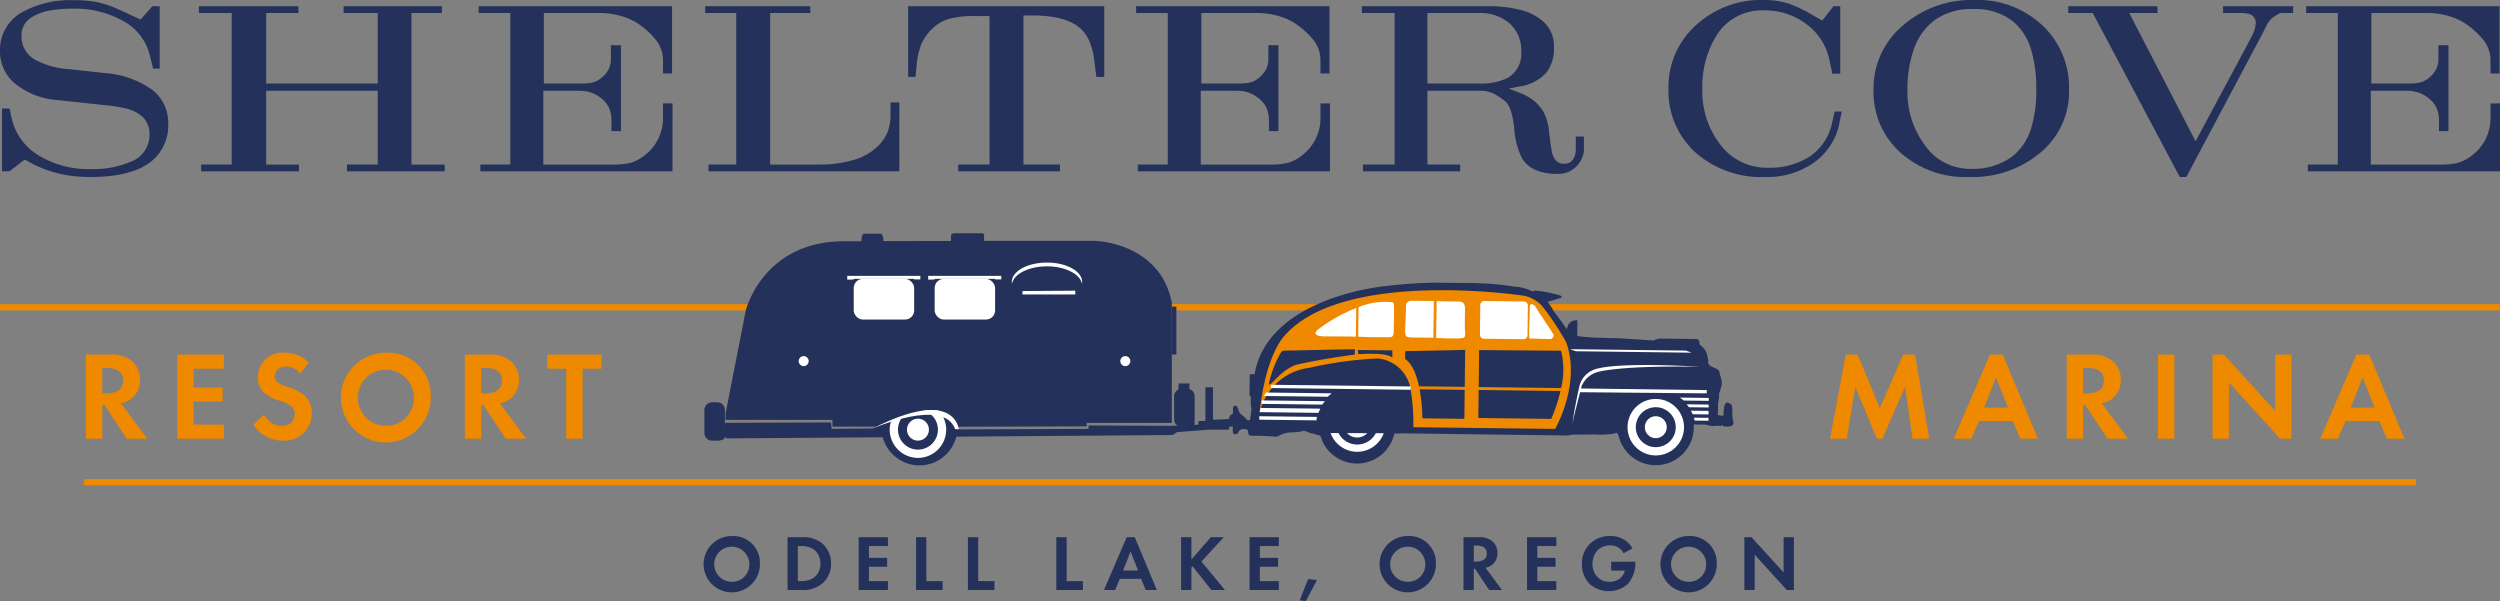 <svg id="Wide" xmlns="http://www.w3.org/2000/svg" viewBox="0 0 333.297 80.13"><rect x="0" y="0" width="333.297" height="80.13" fill="#808080" stroke="none"/><defs><style>.cls-1,.cls-4{fill:#24315a;}.cls-2{fill:#ee8900;}.cls-3{fill:#fff;}.cls-4{fill-rule:evenodd;}</style></defs><title>Shelter Cove Logo_Wide</title><path class="cls-1" d="M116.164,82.144a3.754,3.754,0,1,1-3.754-3.68A3.561,3.561,0,0,1,116.164,82.144Zm-1.413,0a2.342,2.342,0,1,0-2.341,2.425A2.296,2.296,0,0,0,114.751,82.144Z" transform="translate(-14.852 -7.001)"/><path class="cls-1" d="M121.681,78.623a4.095,4.095,0,0,1,2.615.685,3.481,3.481,0,0,1,1.35,2.836,3.354,3.354,0,0,1-1.413,2.837,4.035,4.035,0,0,1-2.573.675h-1.813V78.623Zm-.464,5.852h.422a2.944,2.944,0,0,0,1.719-.464,2.288,2.288,0,0,0,.875-1.866,2.342,2.342,0,0,0-.865-1.876,2.861,2.861,0,0,0-1.729-.464h-.422Z" transform="translate(-14.852 -7.001)"/><path class="cls-1" d="M133.231,79.803h-2.531v1.571h2.425v1.181h-2.425v1.919h2.531v1.181H129.33V78.623h3.901Z" transform="translate(-14.852 -7.001)"/><path class="cls-1" d="M138.35,78.623v5.852h2.172v1.181h-3.543V78.623Z" transform="translate(-14.852 -7.001)"/><path class="cls-1" d="M145.262,78.623v5.852h2.172v1.181h-3.543V78.623Z" transform="translate(-14.852 -7.001)"/><path class="cls-1" d="M157.052,78.623v5.852h2.172v1.181h-3.543V78.623Z" transform="translate(-14.852 -7.001)"/><path class="cls-1" d="M166.979,84.179H164.143l-.622,1.476h-1.487l3.026-7.033h1.075l2.942,7.033h-1.476Zm-.401-1.118-1.002-2.531-1.002,2.531Z" transform="translate(-14.852 -7.001)"/><path class="cls-1" d="M173.689,81.596l2.583-2.973h1.729L175.028,81.87l3.131,3.785h-1.813l-2.499-3.153-.158.158v2.995h-1.371V78.623h1.371Z" transform="translate(-14.852 -7.001)"/><path class="cls-1" d="M185.344,79.803h-2.531v1.571h2.425v1.181h-2.425v1.919h2.531v1.181h-3.901V78.623h3.901Z" transform="translate(-14.852 -7.001)"/><path class="cls-1" d="M189.25,84.2l1.181.137-1.487,2.794-.812-.095Z" transform="translate(-14.852 -7.001)"/><path class="cls-1" d="M206.282,82.144a3.754,3.754,0,1,1-3.753-3.68A3.56,3.56,0,0,1,206.282,82.144Zm-1.413,0a2.342,2.342,0,1,0-2.34,2.425A2.296,2.296,0,0,0,204.869,82.144Z" transform="translate(-14.852 -7.001)"/><path class="cls-1" d="M212,78.623a2.586,2.586,0,0,1,1.792.527,1.997,1.997,0,0,1,.696,1.581,1.922,1.922,0,0,1-.822,1.655,1.95,1.95,0,0,1-.77.306l2.193,2.963h-1.708L211.505,82.83h-.169v2.826h-1.371V78.623Zm-.665,3.237h.39c.264,0,1.35-.032,1.35-1.065,0-1.043-1.075-1.054-1.329-1.054h-.411Z" transform="translate(-14.852 -7.001)"/><path class="cls-1" d="M222.338,79.803H219.807v1.571h2.425v1.181H219.807v1.919h2.531v1.181h-3.901V78.623h3.901Z" transform="translate(-14.852 -7.001)"/><path class="cls-1" d="M229.65,81.891h3.227v.085a4.226,4.226,0,0,1-1.034,2.91,3.866,3.866,0,0,1-5.05-.021,3.77,3.77,0,0,1-1.044-2.71,3.592,3.592,0,0,1,1.033-2.615,3.752,3.752,0,0,1,2.773-1.076,3.406,3.406,0,0,1,1.624.369,3.314,3.314,0,0,1,1.318,1.286l-1.191.643a1.919,1.919,0,0,0-.822-.833,2.302,2.302,0,0,0-.991-.222,2.377,2.377,0,0,0-1.624.622,2.622,2.622,0,0,0-.706,1.856,2.389,2.389,0,0,0,.696,1.782,2.165,2.165,0,0,0,1.561.601,2.344,2.344,0,0,0,1.381-.422,1.879,1.879,0,0,0,.664-1.075H229.65Z" transform="translate(-14.852 -7.001)"/><path class="cls-1" d="M243.729,82.144a3.754,3.754,0,1,1-3.754-3.68A3.561,3.561,0,0,1,243.729,82.144Zm-1.413,0a2.342,2.342,0,1,0-2.341,2.425A2.296,2.296,0,0,0,242.316,82.144Z" transform="translate(-14.852 -7.001)"/><path class="cls-1" d="M247.411,85.655V78.623h.949l4.281,4.692V78.623h1.371v7.033h-.949l-4.281-4.703v4.703Z" transform="translate(-14.852 -7.001)"/><rect class="cls-2" x="11.211" y="63.873" width="310.875" height="0.817"/><rect class="cls-2" x="0" y="40.55" width="333.296" height="0.836"/><path class="cls-1" d="M37.274,23.371a6.139,6.139,0,0,1-2.818,5.556q-2.607,1.672-7.549,1.671A18.031,18.031,0,0,1,22.71,30.142a15.553,15.553,0,0,1-3.639-1.37l-.934-.494L16.133,29.83H15.123V21.467h1.01l.226,1.083a7.78,7.78,0,0,0,3.797,5.264,12.703,12.703,0,0,0,6.75,1.729,12.764,12.764,0,0,0,5.304-.949,3.833,3.833,0,0,0,2.577-3.599,3.208,3.208,0,0,0-.95-2.44,5.205,5.205,0,0,0-2.305-1.114,19.836,19.836,0,0,0-2.818-.437l-6.359-.678a10.008,10.008,0,0,1-5.184-1.942,5.526,5.526,0,0,1-2.32-4.532,5.761,5.761,0,0,1,2.999-5.255,13.285,13.285,0,0,1,6.871-1.566,15.787,15.787,0,0,1,2.87.218,13.161,13.161,0,0,1,2.373.701q.587.241,2.471,1.115l1.16.543L35.164,7.83h.98v8.318H35.27l-.482-1.914a7.115,7.115,0,0,0-3.518-4.438,13.107,13.107,0,0,0-6.728-1.635,16.153,16.153,0,0,0-3.089.256,6.216,6.216,0,0,0-2.637,1.069,2.727,2.727,0,0,0-1.1,2.259A3.56,3.56,0,0,0,19.538,14.968a11.021,11.021,0,0,0,4.506,1.25l4.822.527a12.482,12.482,0,0,1,5.786,1.897A5.462,5.462,0,0,1,37.274,23.371Z" transform="translate(-14.852 -7.001)"/><path class="cls-1" d="M74.146,29.845H61.112v-.904H65.21v-9.84H50.338v9.84h4.37v.904H41.674v-.904h4.068V8.734h-4.37V7.83h13.26v.904H50.338V18.137H65.21V8.734H60.66V7.83H73.769v.904H69.701v20.207h4.445Z" transform="translate(-14.852 -7.001)"/><path class="cls-1" d="M104.509,29.845H78.893v-.904h3.993V8.734h-4.219V7.83h25.782v8.966h-1.205v-1.733a4.352,4.352,0,0,0-.798-2.547,10.487,10.487,0,0,0-1.989-1.974,7.753,7.753,0,0,0-2.539-1.326,10.35,10.35,0,0,0-3.187-.482H87.361V18.137h4.566a11.575,11.575,0,0,0,1.642-.075,3.075,3.075,0,0,0,1.447-.663A3.655,3.655,0,0,0,95.98,16.261a3.053,3.053,0,0,0,.317-1.424v-1.808h1.341V24.481H96.372V23.125a4.247,4.247,0,0,0-.309-1.703,3.551,3.551,0,0,0-1.048-1.311,4.466,4.466,0,0,0-1.386-.776,5.195,5.195,0,0,0-1.627-.233H87.286v9.84h9.306a9.574,9.574,0,0,0,2.097-.181,5.092,5.092,0,0,0,1.991-.964,6.22,6.22,0,0,0,2.564-5.199V20.789h1.266Z" transform="translate(-14.852 -7.001)"/><path class="cls-1" d="M134.751,29.845H109.315v-.904h3.692V8.734h-4.144V7.83h14.014v.904h-5.35v20.207h6.404a16.233,16.233,0,0,0,4.686-.603,7.516,7.516,0,0,0,3.526-2.109,5.532,5.532,0,0,0,1.108-1.816,6.608,6.608,0,0,0,.324-2.178v-1.582h1.175Z" transform="translate(-14.852 -7.001)"/><path class="cls-1" d="M162.07,17.248h-1.055l-.256-2.034a9.614,9.614,0,0,0-.783-2.968,4.814,4.814,0,0,0-2.049-2.125,8.024,8.024,0,0,0-2.321-.791,15.699,15.699,0,0,0-2.984-.264h-1.326V28.941h4.867v.904H142.601v-.904h4.174V9.141h-2.034a12.926,12.926,0,0,0-3.059.301,5.211,5.211,0,0,0-2.396,1.251,6.509,6.509,0,0,0-1.627,2.26,9.733,9.733,0,0,0-.603,2.788l-.151,1.506h-.979V7.83H162.07Z" transform="translate(-14.852 -7.001)"/><path class="cls-1" d="M192.161,29.845h-25.616v-.904h3.993V8.734h-4.219V7.83h25.782v8.966h-1.206v-1.733a4.352,4.352,0,0,0-.798-2.547,10.53,10.53,0,0,0-1.99-1.974,7.746,7.746,0,0,0-2.539-1.326,10.358,10.358,0,0,0-3.188-.482h-7.368V18.137h4.566a11.577,11.577,0,0,0,1.642-.075,3.068,3.068,0,0,0,1.446-.663,3.649,3.649,0,0,0,.965-1.137,3.044,3.044,0,0,0,.317-1.424v-1.808h1.34V24.481h-1.265V23.125a4.255,4.255,0,0,0-.309-1.703,3.552,3.552,0,0,0-1.048-1.311,4.46,4.46,0,0,0-1.386-.776,5.196,5.196,0,0,0-1.627-.233h-4.716v9.84h9.306A9.567,9.567,0,0,0,186.34,28.76a5.087,5.087,0,0,0,1.991-.964,6.218,6.218,0,0,0,2.564-5.199V20.789h1.266Z" transform="translate(-14.852 -7.001)"/><path class="cls-1" d="M226.019,26.786A3.252,3.252,0,0,1,225.002,29.19a3.362,3.362,0,0,1-2.449,1.002q-3.481,0-4.776-2.065a10.383,10.383,0,0,1-1.048-4.046q-.323-2.885-1.213-3.579a9.064,9.064,0,0,0-1.506-.995,3.827,3.827,0,0,0-1.704-.407H205.15v9.84h4.369v.904H196.561v-.904h4.219V8.734h-4.37V7.83h16.877a16.744,16.744,0,0,1,4.038.437,7.345,7.345,0,0,1,3.315,1.642,4.336,4.336,0,0,1,1.387,3.315,5.371,5.371,0,0,1-.979,3.42,5.975,5.975,0,0,1-3.692,1.899l-1.357.256,1.507.603a7.021,7.021,0,0,1,1.718.927,6.296,6.296,0,0,1,1.289,1.386,6.466,6.466,0,0,1,.85,2.84q.317,2.517.437,2.923.406,1.356,1.552,1.356a1.684,1.684,0,0,0,.257-.015,1.245,1.245,0,0,0,.979-.61,2.338,2.338,0,0,0,.346-1.274V25.204h1.085ZM217.657,13.873a4.764,4.764,0,0,0-1.56-3.76,5.996,5.996,0,0,0-4.122-1.379H205.15V18.137h6.825a8.078,8.078,0,0,0,3.888-.754A3.687,3.687,0,0,0,217.657,13.873Z" transform="translate(-14.852 -7.001)"/><path class="cls-1" d="M260.391,21.874l-.301,1.474a8.361,8.361,0,0,1-3.466,5.37,10.733,10.733,0,0,1-6.374,1.88,13.262,13.262,0,0,1-9.395-3.305,11.037,11.037,0,0,1-3.563-8.47,11.041,11.041,0,0,1,3.639-8.441,12.845,12.845,0,0,1,9.094-3.381,10.593,10.593,0,0,1,3.39.512,18.603,18.603,0,0,1,3.134,1.522l1.237.708L259.29,7.83h.904v8.996H259.14l-.377-1.763a7.929,7.929,0,0,0-3.066-4.837,9.153,9.153,0,0,0-5.674-1.838,7.101,7.101,0,0,0-6.329,3.343,12.962,12.962,0,0,0-1.883,7.242,11.42,11.42,0,0,0,2.29,7.167,7.727,7.727,0,0,0,6.42,3.222,9.75,9.75,0,0,0,5.635-1.519,7.193,7.193,0,0,0,2.953-4.496l.332-1.474Z" transform="translate(-14.852 -7.001)"/><path class="cls-1" d="M290.696,18.973a10.559,10.559,0,0,1-3.828,8.388,14.069,14.069,0,0,1-9.508,3.237,12.97,12.97,0,0,1-9.184-3.29,10.875,10.875,0,0,1-3.548-8.335,10.955,10.955,0,0,1,3.947-8.599,13.907,13.907,0,0,1,9.464-3.373,12.631,12.631,0,0,1,9.176,3.448A11.368,11.368,0,0,1,290.696,18.973Zm-4.37,0a18.206,18.206,0,0,0-.632-5.15,7.767,7.767,0,0,0-2.517-4.005,8.187,8.187,0,0,0-5.289-1.611,8.368,8.368,0,0,0-5.274,1.596,8.282,8.282,0,0,0-2.698,4.02,16.311,16.311,0,0,0-.768,5.225,11.79,11.79,0,0,0,2.23,7.167,7.312,7.312,0,0,0,6.133,3.298,8.989,8.989,0,0,0,5.485-1.551,7.59,7.59,0,0,0,2.653-3.885A16.725,16.725,0,0,0,286.326,18.973Z" transform="translate(-14.852 -7.001)"/><path class="cls-1" d="M320.57,8.734h-1.356a1.432,1.432,0,0,0-.573.105c-.069.03-.346.211-.829.543a2.805,2.805,0,0,0-.768.995q-.331.648-.663,1.296L306.33,30.598h-.874L293.854,8.734h-3.27V7.83h11.904v.904H298.721l8.843,17.1,7.508-14.009a4.992,4.992,0,0,0,.353-.867,3.057,3.057,0,0,0,.158-.897,1.196,1.196,0,0,0-.181-.678,1.24,1.24,0,0,0-.739-.535,4.985,4.985,0,0,0-1.175-.113h-2.26V7.83H320.57Z" transform="translate(-14.852 -7.001)"/><path class="cls-1" d="M348.148,29.845H322.531v-.904h3.993V8.734h-4.219V7.83h25.782v8.966h-1.206v-1.733a4.352,4.352,0,0,0-.798-2.547,10.53,10.53,0,0,0-1.99-1.974,7.747,7.747,0,0,0-2.539-1.326,10.359,10.359,0,0,0-3.188-.482H331V18.137h4.565a11.596,11.596,0,0,0,1.643-.075,3.067,3.067,0,0,0,1.446-.663,3.649,3.649,0,0,0,.965-1.137,3.045,3.045,0,0,0,.317-1.424v-1.808h1.341V24.481h-1.265V23.125a4.255,4.255,0,0,0-.309-1.703,3.552,3.552,0,0,0-1.048-1.311,4.458,4.458,0,0,0-1.385-.776,5.202,5.202,0,0,0-1.628-.233h-4.717v9.84h9.306a9.568,9.568,0,0,0,2.096-.181,5.087,5.087,0,0,0,1.991-.964,6.218,6.218,0,0,0,2.564-5.199V20.789h1.266Z" transform="translate(-14.852 -7.001)"/><path class="cls-2" d="M29.552,54.275a4.125,4.125,0,0,1,2.858.841,3.187,3.187,0,0,1,1.11,2.522,3.062,3.062,0,0,1-1.312,2.64,3.106,3.106,0,0,1-1.228.488l3.498,4.725H31.754l-2.993-4.506h-.269v4.506H26.306V54.275Zm-1.06,5.163h.622c.42,0,2.152-.051,2.152-1.699,0-1.665-1.715-1.681-2.119-1.681h-.656Z" transform="translate(-14.852 -7.001)"/><path class="cls-2" d="M44.703,56.158H40.667v2.505h3.868v1.883H40.667v3.06h4.036v1.883H38.481V54.275h6.222Z" transform="translate(-14.852 -7.001)"/><path class="cls-2" d="M54.859,56.831a2.19,2.19,0,0,0-1.833-.959c-1.177,0-1.547.74-1.547,1.312a.945.945,0,0,0,.353.757,3.827,3.827,0,0,0,1.345.639,6.529,6.529,0,0,1,2.27,1.127,3.051,3.051,0,0,1,.959,2.354,3.61,3.61,0,0,1-3.901,3.683,4.616,4.616,0,0,1-3.867-2.119l1.429-1.362a2.63,2.63,0,0,0,2.354,1.497,1.573,1.573,0,0,0,1.732-1.547,1.303,1.303,0,0,0-.437-1.009,5.027,5.027,0,0,0-1.732-.824,5.398,5.398,0,0,1-1.867-.975,2.612,2.612,0,0,1-.891-2.085,3.261,3.261,0,0,1,3.599-3.296,4.313,4.313,0,0,1,3.178,1.312Z" transform="translate(-14.852 -7.001)"/><path class="cls-2" d="M72.28,59.891a5.987,5.987,0,1,1-5.986-5.868A5.678,5.678,0,0,1,72.28,59.891Zm-2.253,0a3.735,3.735,0,1,0-3.733,3.868A3.662,3.662,0,0,0,70.027,59.891Z" transform="translate(-14.852 -7.001)"/><path class="cls-2" d="M80.066,54.275a4.126,4.126,0,0,1,2.858.841,3.187,3.187,0,0,1,1.11,2.522,3.062,3.062,0,0,1-1.312,2.64,3.105,3.105,0,0,1-1.228.488l3.498,4.725H82.269l-2.993-4.506h-.269v4.506h-2.186V54.275Zm-1.06,5.163h.622c.42,0,2.152-.051,2.152-1.699,0-1.665-1.715-1.681-2.119-1.681h-.656Z" transform="translate(-14.852 -7.001)"/><path class="cls-2" d="M92.526,56.158v9.332H90.34V56.158h-2.522V54.275h7.23v1.883Z" transform="translate(-14.852 -7.001)"/><path class="cls-2" d="M260.921,54.275h1.581l2.976,7.13,3.111-7.13h1.581l1.883,11.216h-2.219L268.824,58.58l-3.01,6.911h-.74L262.199,58.58l-1.143,6.911h-2.22Z" transform="translate(-14.852 -7.001)"/><path class="cls-2" d="M283.202,63.137h-4.523l-.992,2.354h-2.371l4.826-11.216h1.715l4.691,11.216h-2.354Zm-.639-1.783-1.597-4.036-1.598,4.036Z" transform="translate(-14.852 -7.001)"/><path class="cls-2" d="M293.628,54.275a4.126,4.126,0,0,1,2.858.841,3.187,3.187,0,0,1,1.11,2.522,3.062,3.062,0,0,1-1.312,2.64,3.105,3.105,0,0,1-1.228.488l3.498,4.725h-2.724l-2.993-4.506h-.269v4.506h-2.186V54.275Zm-1.06,5.163h.622c.42,0,2.152-.051,2.152-1.699,0-1.665-1.715-1.681-2.119-1.681h-.656Z" transform="translate(-14.852 -7.001)"/><path class="cls-2" d="M304.743,54.275V65.491H302.557V54.275Z" transform="translate(-14.852 -7.001)"/><path class="cls-2" d="M309.822,65.491V54.275h1.514l6.827,7.483V54.275h2.186V65.491h-1.513l-6.827-7.5v7.5Z" transform="translate(-14.852 -7.001)"/><path class="cls-2" d="M332.069,63.137h-4.523l-.992,2.354h-2.371l4.826-11.216h1.715l4.691,11.216h-2.354ZM331.43,61.354l-1.597-4.036-1.598,4.036Z" transform="translate(-14.852 -7.001)"/><polygon class="cls-3" points="227.81 53.053 223.957 53.006 224.485 53.4 227.806 53.441 227.81 53.053"/><polygon class="cls-3" points="227.799 53.938 224.852 53.902 225.181 54.293 227.795 54.325 227.799 53.938"/><polygon class="cls-3" points="227.788 54.783 225.427 54.751 225.67 55.226 227.782 55.252 227.788 54.783"/><polygon class="cls-3" points="227.777 55.706 225.846 55.683 225.931 56.071 227.772 56.094 227.777 55.706"/><path class="cls-1" d="M170.976,63.776,159.98,63.724v.456l-17.378.069s-.247-4.537-10.22-.601a6.714,6.714,0,0,0-1.181.482l-5.472.051-.099-.862-14.191.051-.015,1.824.321.253L171.139,65l.666-.4,4.232-.318h2.681v-.405h.507v-.354h1.42v-.659s0-.76-1.115-.76c0,0-.812,0-.812.76l-2.154.1v-4.336h-1.011v4.489h-.708l-.226.051v.455Z" transform="translate(-14.852 -7.001)"/><path class="cls-1" d="M142.501,63.977a5.067,5.067,0,1,1-5.067-5.066A5.068,5.068,0,0,1,142.501,63.977Z" transform="translate(-14.852 -7.001)"/><path class="cls-3" d="M140.996,64.281a3.765,3.765,0,1,1-3.765-3.765A3.765,3.765,0,0,1,140.996,64.281Z" transform="translate(-14.852 -7.001)"/><path class="cls-1" d="M139.894,64.281a2.663,2.663,0,1,1-2.663-2.664A2.663,2.663,0,0,1,139.894,64.281Z" transform="translate(-14.852 -7.001)"/><path class="cls-3" d="M138.693,64.281a1.461,1.461,0,1,1-1.462-1.461A1.461,1.461,0,0,1,138.693,64.281Z" transform="translate(-14.852 -7.001)"/><path class="cls-1" d="M111.595,62.07,114.28,48.389s2.229-9.121,12.919-9.221h2.483s0-1.014.406-1.014h2.128s.456.069.405.981H141.64V38.458s-.051-.354.456-.354h3.699s.304,0,.252.405v.608H160.841s8.615.152,10.236,8.208v16.06h-11.35v.456l-17.53.051a2.584,2.584,0,0,0-2.635-2.179s-1.856-.572-7.277,2.164h-6.452V62.98H111.571Z" transform="translate(-14.852 -7.001)"/><rect class="cls-3" x="113.817" y="37.181" width="8.056" height="5.422" rx="1.212"/><polygon class="cls-3" points="112.956 37.283 112.956 36.777 122.699 36.777 122.699 37.247 121.873 37.247 121.873 37.181 113.817 37.181 113.817 37.264 112.956 37.283"/><rect class="cls-3" x="124.609" y="37.181" width="8.055" height="5.422" rx="1.212"/><polygon class="cls-3" points="123.748 37.283 123.748 36.777 133.49 36.777 133.49 37.247 132.664 37.247 132.664 37.181 124.609 37.181 124.609 37.264 123.748 37.283"/><rect class="cls-1" x="156.225" y="40.88" width="0.608" height="6.384"/><path class="cls-1" d="M111.494,65.32c0,.237-.463.43-1.028.43h-.679a1.031,1.031,0,0,1-1.028-1.028v-3.06a1.032,1.032,0,0,1,1.028-1.029h.679a1.032,1.032,0,0,1,1.028,1.029V65.32Z" transform="translate(-14.852 -7.001)"/><path class="cls-1" d="M174.117,63.496c0,.237-.462.43-1.029.43h-.679a1.03,1.03,0,0,1-1.027-1.027V59.838a1.032,1.032,0,0,1,1.027-1.029h.679a1.032,1.032,0,0,1,1.029,1.029v3.658Z" transform="translate(-14.852 -7.001)"/><path class="cls-3" d="M154.432,42.511c2.434,0,4.434,1.022,4.666,2.33a1.468,1.468,0,0,0,.024-.252c0-1.428-2.099-2.583-4.689-2.583s-4.688,1.155-4.688,2.583a1.467,1.467,0,0,0,.022.252C149.999,43.534,151.999,42.511,154.432,42.511Z" transform="translate(-14.852 -7.001)"/><path class="cls-3" d="M142.674,64.219s-.497-5.692-11.472-.09c0,0,9.447-4.177,10.993.092Z" transform="translate(-14.852 -7.001)"/><rect class="cls-1" x="157.118" y="51.119" width="1.451" height="0.952"/><polygon class="cls-3" points="136.312 38.802 136.312 39.258 136.768 39.258 143.355 39.258 143.355 38.752 136.312 38.802"/><path class="cls-3" d="M165.546,55.145a.667.667,0,1,1-.668-.666A.667.667,0,0,1,165.546,55.145Z" transform="translate(-14.852 -7.001)"/><path class="cls-3" d="M122.666,55.145a.666.666,0,1,1-.666-.666A.666.666,0,0,1,122.666,55.145Z" transform="translate(-14.852 -7.001)"/><path class="cls-1" d="M200.847,63.796a5.066,5.066,0,1,1-5.003-5.128A5.064,5.064,0,0,1,200.847,63.796Z" transform="translate(-14.852 -7.001)"/><path class="cls-3" d="M199.546,63.78a3.764,3.764,0,1,1-3.716-3.812A3.763,3.763,0,0,1,199.546,63.78Z" transform="translate(-14.852 -7.001)"/><path class="cls-1" d="M198.445,63.766a2.663,2.663,0,1,1-2.629-2.696A2.664,2.664,0,0,1,198.445,63.766Z" transform="translate(-14.852 -7.001)"/><path class="cls-3" d="M197.244,63.752A1.461,1.461,0,1,1,195.8,62.273,1.461,1.461,0,0,1,197.244,63.752Z" transform="translate(-14.852 -7.001)"/><path class="cls-1" d="M182.052,57.281a12.77,12.77,0,0,0-.451,3.61l.099.739q-.096.685-.191,1.369c-.179.048-.356.083-.484-.103-.286-.433-.864-.599-1.034-1.135l-.004.001v-.005l-.001-.001.001-.001v.002l.002.002.002.002h0a2.798,2.798,0,0,0-.114-.361c-.075-.163-.169-.343-.381-.315-.272.035-.262.283-.264.477-.018.939-.019,1.876-.026,2.815h0c.016.2-.026.446.242.503a.462.462,0,0,0,.511-.266.7.7,0,0,1,.754-.402c.349-.038.572.131.551.436-.02.34.154.432.461.453a28.57,28.57,0,0,1,3.123.121c.318.058.695-.261,1.054-.383.991-.336,1.718-.074,2.712-.401.31-.002.877.337,1.189.336q.611.179,1.222.359c.511,2.395,2.3,3.11,4.548,3.265a5.023,5.023,0,0,0,5.169-3.605c.252-.009.506-.016.758-.025.197.004.395.008.591.011q10.839.14,21.675.277a3.978,3.978,0,0,0,.674-.109q1.532-.01,3.063-.021a10.153,10.153,0,0,0,2.485-.123c.137-.035.274-.07.411-.105a1.838,1.838,0,0,1,.419.883,4.96,4.96,0,0,0,5.545,3.224A4.884,4.884,0,0,0,240.44,63.88c.21-.495.642-.231.978-.269a6.677,6.677,0,0,1,.89.004,2.593,2.593,0,0,0,1.392.139c.203.013.406.026.607.038a.582.582,0,0,0,.062-.148.52.52,0,0,0,.034.042c.276.253.622.171.94.174.449.006.701-.307.586-.687-.216-.72-.04-1.457-.201-2.17-.617-.504-.874-.441-1.019.291a9.284,9.284,0,0,0-.091,1.146c-.249-.031-.497-.063-.745-.093.01-.541.019-1.082.032-1.623a4.553,4.553,0,0,0,.126-1.276,1.095,1.095,0,0,0,.194-.596,1.92,1.92,0,0,0,.023-1.555c-.058-.249-.118-.497-.178-.747-.31-.62-1.203-.477-1.487-1.132a.231.231,0,0,0-.026-.122c.122-.383-.108-.721-.136-1.085a2.251,2.251,0,0,0-.916-1.22c-.149-.215-.019-.763-.44-.791q-2.412-.031-4.821-.064a2.116,2.116,0,0,0-.904.256c-.178.001-4.833-.332-5.372-.31q-1.362-.04-2.722-.079c-.631-.058-1.125-.064-1.657-.146a3.842,3.842,0,0,1-1.451-.347h0c-.05-.098-.099-.195-.148-.292-.6-.817-1.186-1.682-1.82-2.498-.037-.048-.077-.093-.118-.139a8.321,8.321,0,0,0-.938-1.408c-.107-.1-.217-.2-.322-.299-.08-.097-.16-.194-.238-.289.202-.235.035-.29-.162-.311-.169-.019-.338-.015-.506-.022a6.493,6.493,0,0,0-3.324-1.054c-3.37-.601-6.583-.422-9.994-.512a61.294,61.294,0,0,0-6.93.448S183.507,46.532,182.052,57.281Z" transform="translate(-14.852 -7.001)"/><path class="cls-2" d="M198.588,54.794a4.908,4.908,0,0,1,4.342,4.228,26.527,26.527,0,0,1,.339,4.932l18.909.231s3.492-5.977,1.473-11.569a36.565,36.565,0,0,0-3.007-4.565,4.311,4.311,0,0,0-2.777-1.643s-23.927-3.61-31.759,5.35c0,0-2.562,2.499-3.324,10.347a7.732,7.732,0,0,1,6.599-6.061A51.35,51.35,0,0,1,198.588,54.794Z" transform="translate(-14.852 -7.001)"/><path class="cls-1" d="M240.664,64.015a5.067,5.067,0,1,1-5.004-5.128A5.063,5.063,0,0,1,240.664,64.015Z" transform="translate(-14.852 -7.001)"/><path class="cls-3" d="M239.363,64a3.765,3.765,0,1,1-3.718-3.81A3.765,3.765,0,0,1,239.363,64Z" transform="translate(-14.852 -7.001)"/><path class="cls-1" d="M238.261,63.987a2.663,2.663,0,1,1-2.63-2.696A2.662,2.662,0,0,1,238.261,63.987Z" transform="translate(-14.852 -7.001)"/><path class="cls-3" d="M237.06,63.971a1.461,1.461,0,1,1-1.444-1.478A1.462,1.462,0,0,1,237.06,63.971Z" transform="translate(-14.852 -7.001)"/><path class="cls-1" d="M200.856,63.53a5.067,5.067,0,1,1-5.003-5.129A5.068,5.068,0,0,1,200.856,63.53Z" transform="translate(-14.852 -7.001)"/><path class="cls-3" d="M199.556,63.513a3.765,3.765,0,1,1-3.72-3.81A3.766,3.766,0,0,1,199.556,63.513Z" transform="translate(-14.852 -7.001)"/><path class="cls-1" d="M198.587,63.502a2.796,2.796,0,1,1-2.762-2.83A2.797,2.797,0,0,1,198.587,63.502Z" transform="translate(-14.852 -7.001)"/><path class="cls-3" d="M197.651,63.49a1.861,1.861,0,1,1-1.837-1.883A1.86,1.86,0,0,1,197.651,63.49Z" transform="translate(-14.852 -7.001)"/><rect class="cls-1" x="180.316" y="58.031" width="2.93" height="0.666" transform="translate(106.239 232.38) rotate(-89.265)"/><path class="cls-3" d="M219.494,47.782c-.407-.333-.703-.364-.693.236.016.982-.156,3.038-.046,4.111.807.017,1.882.051,2.692.075a.492.492,0,0,0,.502-.632c-.202-.309-.472-.753-.676-1.061-.373-.519-.699-1.07-1.066-1.593Z" transform="translate(-14.852 -7.001)"/><path class="cls-3" d="M206.008,47.137c-.95-.034-1.897,0-2.846-.041-.616-.029-.893.263-.874.908.015.504-.072,2.219-.086,2.522-.072,1.476.01,1.437,1.101,1.473.882.029,1.763-.014,2.645.035Z" transform="translate(-14.852 -7.001)"/><path class="cls-3" d="M210.14,50.825c.006-.87-.004-1.737.027-2.605.019-.537-.155-.998-.729-1.013-1.018-.029-2.036-.017-3.054-.053l-.061,4.902c.885.047,1.766.081,2.654.068C210.241,52.103,210.27,52.096,210.14,50.825Z" transform="translate(-14.852 -7.001)"/><path class="cls-3" d="M213.37,46.506h3.958a.535.535,0,0,1,.535.535v5.271a.536.536,0,0,1-.536.536H213.37a.535.535,0,0,1-.535-.535V47.041A.535.535,0,0,1,213.37,46.506Z" transform="translate(148.272 257.422) rotate(-89.321)"/><path class="cls-4" d="M195.5,53.572c-1.264-.015-7.59.155-9.479.175a.659.659,0,0,0-.383.223,14.421,14.421,0,0,0-1.642,4.285c.358.226,1.668-2.055,3.856-2.672,3.143-.663,4.726-.91,7.626-1.315A2.937,2.937,0,0,1,195.5,53.572Z" transform="translate(-14.852 -7.001)"/><path class="cls-3" d="M195.663,48.065a20.966,20.966,0,0,0-5.127,2.897c-.354.264-.711.849.917.89.053.002,2.428-.01,4.165.033Z" transform="translate(-14.852 -7.001)"/><path class="cls-3" d="M200.691,48.136c-.015-.289.049-.609-.129-.828a9.137,9.137,0,0,0-4.587.641l-.048,3.944c.233.007.451.015.644.025,1.113.055,2.203.031,3.319.04.568.006.78-.018.778-.94C200.666,50.094,200.737,49.059,200.691,48.136Z" transform="translate(-14.852 -7.001)"/><path class="cls-4" d="M195.882,53.661l4.602.056-.01.991s-.238-.747-4.55-.502Z" transform="translate(-14.852 -7.001)"/><path class="cls-1" d="M211.987,58.999l-.046,3.728,9.721.119a21.232,21.232,0,0,0,1.228-3.714Z" transform="translate(-14.852 -7.001)"/><path class="cls-1" d="M222.975,58.735a10.37,10.37,0,0,0-.005-4.975l-10.919-.087L211.992,58.6Z" transform="translate(-14.852 -7.001)"/><path class="cls-1" d="M210.127,58.577l.061-4.927-7.994.168-.013,1.066s1.178.46,1.854,3.618Z" transform="translate(-14.852 -7.001)"/><path class="cls-1" d="M204.113,58.903a24.444,24.444,0,0,1,.369,3.867l5.594.069.045-3.862Z" transform="translate(-14.852 -7.001)"/><path class="cls-1" d="M201.502,64.769,190.21,64.726s-.245-6.265,5.643-6.325C195.853,58.401,200.363,57.603,201.502,64.769Z" transform="translate(-14.852 -7.001)"/><polygon class="cls-3" points="169.444 51.297 188.085 51.524 188.081 51.962 169.439 51.734 169.444 51.297"/><polygon class="cls-3" points="168.782 52.331 177.54 52.438 177.002 52.895 168.493 52.791 168.782 52.331"/><polygon class="cls-3" points="168.219 53.381 176.622 53.483 176.283 53.943 168.213 53.844 168.219 53.381"/><polygon class="cls-3" points="168.035 54.387 176.024 54.482 175.77 55.042 167.933 54.947 168.035 54.387"/><polygon class="cls-3" points="167.888 55.489 175.581 55.582 175.484 56.045 167.883 55.952 167.888 55.489"/><polygon class="cls-3" points="227.548 52.007 210.695 51.79 210.482 52.289 227.541 52.443 227.548 52.007"/><polygon class="cls-3" points="227.81 53.053 223.957 53.006 224.485 53.4 227.806 53.441 227.81 53.053"/><polygon class="cls-3" points="227.799 53.938 224.852 53.902 225.181 54.293 227.795 54.325 227.799 53.938"/><polygon class="cls-3" points="227.788 54.783 225.427 54.751 225.67 55.226 227.782 55.252 227.788 54.783"/><polygon class="cls-3" points="227.777 55.706 225.846 55.683 225.931 56.071 227.772 56.094 227.777 55.706"/><path class="cls-3" d="M241.455,55.897s-9.979-.654-13.586.234a3.182,3.182,0,0,0-2.424,2.235c-.422,1.859-.749,3.594-.997,5.315.112-.781.844-3.505,1.246-5.149A3.206,3.206,0,0,1,227.7,56.644S230.162,55.705,241.455,55.897Z" transform="translate(-14.852 -7.001)"/><polygon class="cls-3" points="210.089 46.829 225.521 47.019 224.767 46.742 209.331 46.553 210.089 46.829"/><path class="cls-1" d="M225.151,49.712a1.146,1.146,0,0,0-.133-.009,1.199,1.199,0,1,0-.03,2.397c.045,0,.089-.003.133-.007Z" transform="translate(-14.852 -7.001)"/><path class="cls-1" d="M222.801,46.385a15.377,15.377,0,0,0-3.33-.642,2.496,2.496,0,0,0-.864.741,3.437,3.437,0,0,1,1.875.961l2.321-.69C223.4,46.522,222.801,46.385,222.801,46.385Z" transform="translate(-14.852 -7.001)"/></svg>